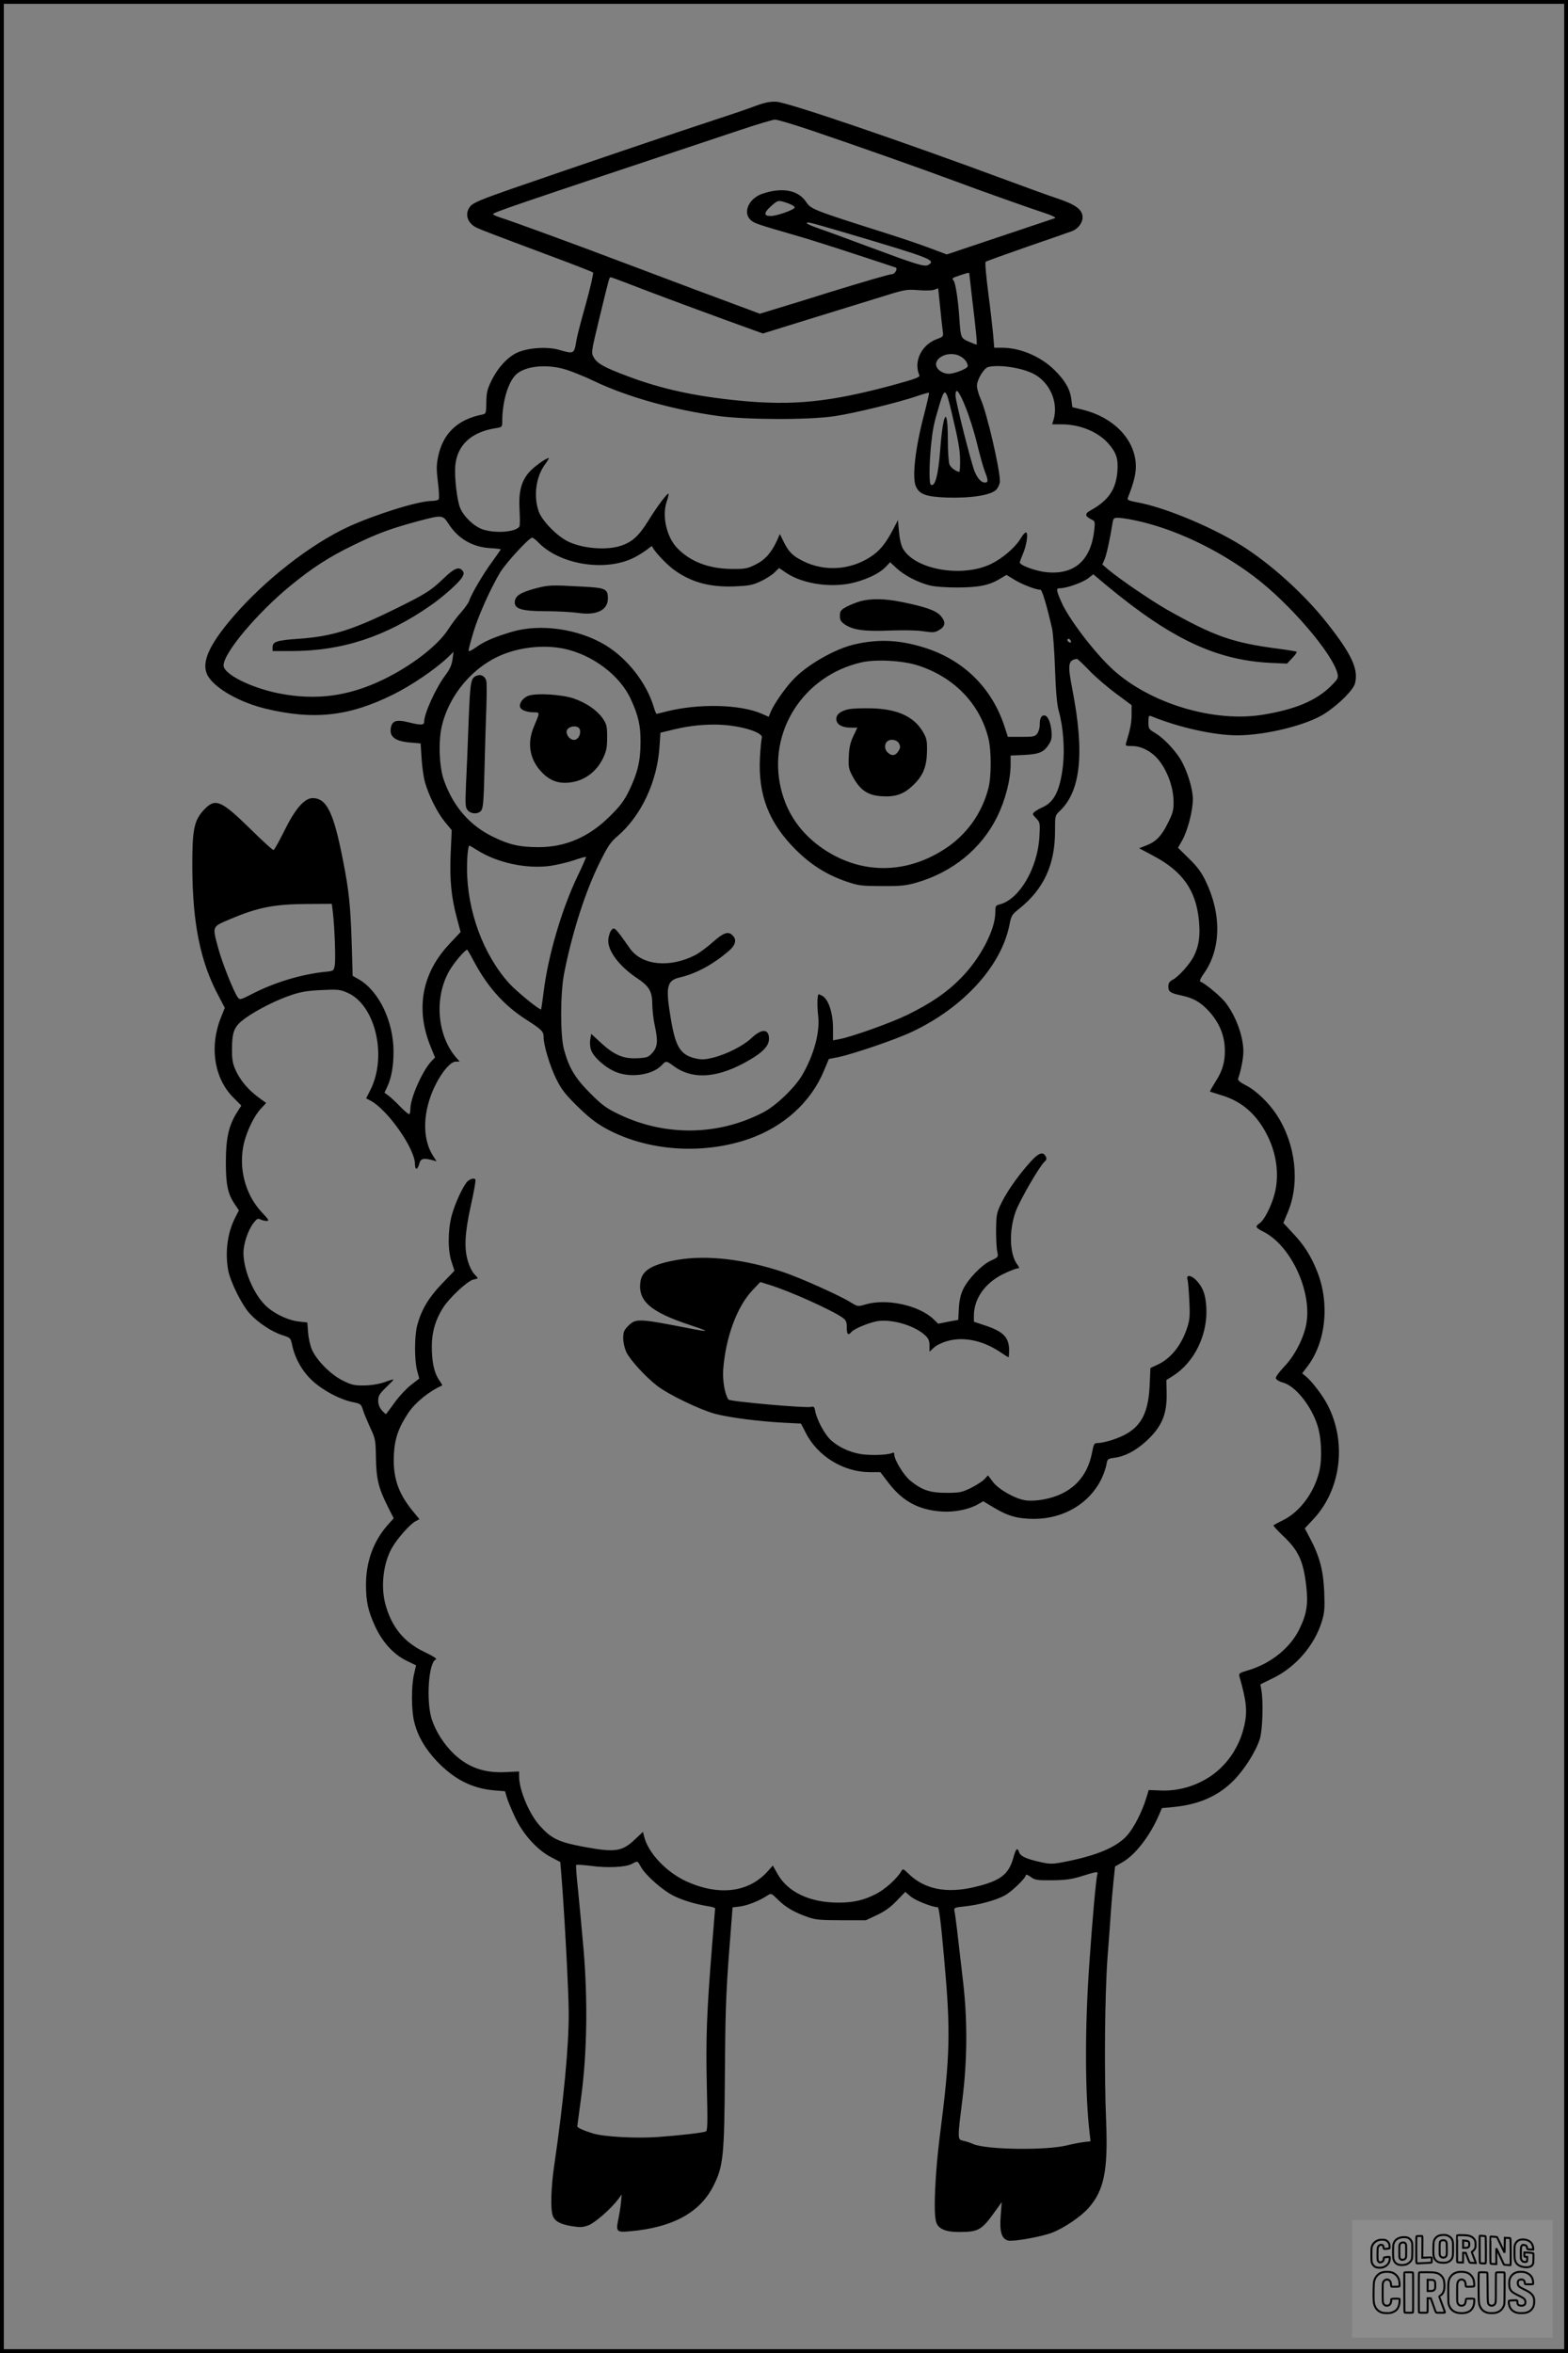 <?xml version="1.0" encoding="UTF-8"?>
<svg xmlns="http://www.w3.org/2000/svg" version="1.0" width="1024pt" height="1536pt" viewBox="0 0 1024 1536" preserveAspectRatio="xMidYMid meet">
  <rect x="0" y="0" width="1024" height="1536" fill="#808080" stroke="none"/>
  <g transform="translate(0.00 0.00) scale(1)">
    <g transform="translate(0,1536) scale(0.1,-0.1)" fill="#000000" stroke="none">
      <path d="M4935 14669 c-44 -17 -161 -57 -260 -89 -206 -67 -972 -327 -1335 -453 -190 -66 -250 -91 -267 -112 -40 -46 -24 -108 35 -139 29 -15 130 -53 512 -196 135 -50 249 -95 253 -99 4 -4 -17 -96 -47 -205 -31 -109 -58 -214 -61 -234 -15 -94 -15 -94 -113 -66 -75 22 -198 15 -270 -16 -65 -28 -130 -98 -173 -186 -27 -55 -32 -77 -33 -140 -1 -71 -2 -75 -26 -80 -163 -32 -260 -125 -290 -281 -10 -49 -10 -83 0 -162 7 -55 9 -104 5 -110 -3 -6 -24 -11 -45 -11 -88 0 -369 -88 -548 -170 -246 -115 -539 -343 -746 -582 -170 -197 -219 -316 -163 -399 54 -80 206 -164 367 -204 317 -77 548 -52 835 90 125 62 273 163 359 243 l38 37 -7 -50 c-5 -36 -18 -65 -46 -102 -63 -84 -139 -250 -139 -305 0 -23 -23 -23 -106 -2 -71 17 -100 10 -110 -30 -15 -63 22 -94 123 -103 l70 -6 6 -96 c3 -53 13 -123 22 -156 24 -86 79 -197 130 -260 l45 -54 -7 -155 c-7 -171 4 -283 42 -424 l23 -86 -74 -79 c-178 -189 -221 -421 -124 -664 l31 -76 -25 -26 c-58 -62 -136 -239 -136 -309 0 -16 -3 -31 -6 -35 -4 -3 -30 18 -58 47 -28 29 -63 62 -78 73 l-27 20 18 39 c27 57 41 134 41 228 0 197 -94 395 -225 472 l-42 24 -6 208 c-8 250 -18 350 -58 550 -60 308 -106 402 -197 402 -55 0 -116 -72 -188 -219 -33 -66 -63 -120 -68 -120 -5 -1 -73 61 -150 137 -191 187 -229 204 -301 129 -68 -71 -80 -130 -79 -377 1 -363 52 -617 168 -835 l44 -84 -24 -60 c-78 -192 -46 -401 81 -527 l51 -51 -28 -44 c-54 -85 -73 -168 -73 -324 0 -151 12 -209 61 -280 l24 -36 -25 -49 c-50 -98 -66 -226 -45 -341 14 -76 90 -229 142 -285 54 -59 145 -119 213 -140 52 -17 53 -17 64 -70 20 -87 66 -167 131 -227 69 -64 177 -121 260 -139 55 -11 58 -13 70 -51 6 -21 28 -73 47 -115 35 -74 36 -82 38 -197 2 -138 17 -199 76 -317 l40 -79 -41 -46 c-92 -105 -140 -238 -140 -389 0 -109 14 -171 60 -271 48 -104 120 -182 205 -224 l62 -30 -13 -57 c-19 -78 -18 -240 2 -316 23 -91 71 -172 147 -253 113 -118 228 -177 372 -190 l73 -6 12 -41 c6 -22 32 -83 56 -134 53 -110 145 -211 236 -257 l57 -30 5 -60 c20 -231 50 -788 50 -925 1 -219 -33 -572 -95 -998 -21 -144 -25 -285 -9 -326 13 -36 49 -56 124 -68 56 -9 72 -8 110 6 43 17 148 109 194 171 l22 30 -5 -55 c-3 -30 -11 -78 -17 -107 -17 -81 -12 -87 80 -78 274 24 454 122 541 296 65 129 71 191 75 729 2 372 7 527 26 777 l24 312 50 6 c50 7 125 37 177 71 26 17 26 16 72 -29 48 -48 107 -82 197 -113 45 -16 84 -19 215 -19 l160 0 72 34 c51 24 89 51 129 93 l56 58 34 -29 c29 -26 142 -71 178 -71 8 0 21 -100 41 -327 44 -485 41 -633 -27 -1163 -31 -245 -43 -500 -25 -563 12 -45 60 -67 147 -67 133 0 150 10 246 145 l36 50 -7 -91 c-8 -103 6 -149 49 -160 34 -8 219 25 288 52 79 31 188 105 237 161 101 114 127 243 115 558 -14 332 -9 832 9 1080 10 121 19 256 22 300 3 44 10 128 16 186 l11 105 47 27 c84 47 181 172 240 310 l19 44 74 7 c167 16 292 71 393 172 71 71 148 193 173 274 17 58 23 238 10 315 l-7 40 80 39 c150 72 273 215 321 370 18 60 20 85 16 195 -6 140 -30 231 -93 350 l-34 64 57 61 c179 192 218 497 94 741 -30 60 -101 154 -140 187 l-28 23 34 45 c121 157 147 412 64 620 -39 99 -87 175 -158 249 l-63 68 30 72 c79 189 51 441 -71 630 -52 81 -135 161 -203 196 -41 21 -55 34 -51 45 17 46 34 131 34 175 0 99 -47 229 -116 320 -32 41 -135 127 -165 137 -7 2 2 24 23 53 112 158 117 385 12 603 -28 58 -54 94 -109 147 l-72 71 28 49 c36 65 69 193 69 269 0 70 -40 196 -84 265 -41 64 -111 136 -162 166 -42 25 -44 28 -44 71 0 40 2 45 18 39 181 -74 411 -125 562 -125 186 0 455 67 570 141 93 60 188 155 199 198 24 94 -23 193 -188 401 -137 172 -331 351 -516 475 -193 129 -526 271 -718 306 -55 10 -67 16 -62 28 43 109 57 170 52 229 -13 162 -150 300 -348 348 l-66 16 -6 48 c-8 69 -41 126 -111 195 -91 89 -223 145 -342 145 l-51 0 -7 83 c-4 45 -18 169 -32 276 -14 107 -22 197 -17 202 4 4 127 48 273 99 146 50 278 96 293 102 37 14 67 54 67 89 0 50 -44 83 -160 122 -58 19 -204 72 -325 117 -701 260 -1440 512 -1515 516 -41 2 -75 -5 -135 -27z m371 -163 c287 -97 717 -249 924 -326 171 -64 484 -175 605 -215 39 -13 63 -26 55 -29 -8 -3 -171 -57 -361 -121 l-346 -116 -104 39 c-57 22 -189 67 -294 100 -476 151 -488 156 -520 203 -52 79 -158 98 -287 54 -89 -31 -129 -123 -75 -172 22 -20 44 -28 287 -98 69 -19 242 -74 385 -121 143 -47 266 -87 273 -90 18 -5 -3 -44 -24 -44 -16 0 -197 -53 -414 -120 -69 -22 -198 -62 -287 -89 l-161 -49 -104 39 c-56 21 -204 76 -328 122 -124 47 -333 125 -465 175 -306 116 -724 269 -792 290 -29 9 -53 20 -53 23 0 12 60 33 1610 549 113 38 217 69 231 69 14 1 124 -32 245 -73z m-163 -472 c26 -9 47 -21 47 -28 0 -14 -115 -56 -157 -56 -46 0 -46 20 0 62 48 43 48 43 110 22z m397 -199 c540 -160 577 -174 521 -205 -25 -13 -78 4 -398 123 -136 51 -281 104 -320 117 -40 14 -73 28 -73 32 0 12 1 12 270 -67z m790 -260 c0 -3 9 -79 19 -168 26 -215 34 -297 28 -297 -2 0 -25 9 -51 20 -52 24 -52 24 -61 155 -8 120 -25 227 -37 243 -13 16 -13 16 42 35 51 17 60 19 60 12z m-2255 -56 c191 -74 418 -158 653 -244 l254 -92 271 84 c150 46 360 111 467 144 190 60 197 61 276 55 45 -4 92 -3 106 3 l25 9 12 -116 c6 -64 14 -135 17 -158 6 -41 6 -41 -39 -58 -100 -38 -152 -146 -113 -236 5 -12 -27 -24 -166 -62 -416 -113 -660 -138 -1013 -103 -284 28 -500 75 -715 155 -164 61 -208 86 -232 126 -18 31 -18 32 37 260 65 267 64 264 73 264 4 0 43 -14 87 -31z m2195 -484 c29 -15 50 -42 50 -65 0 -16 -86 -50 -125 -50 -21 0 -44 9 -61 23 -69 60 47 138 136 92z m-2570 -89 c41 -13 125 -47 185 -76 211 -101 519 -187 810 -226 188 -25 596 -26 760 0 131 20 421 91 536 131 40 14 74 23 76 21 2 -2 -12 -64 -31 -138 -59 -222 -82 -422 -53 -477 24 -49 68 -64 201 -69 160 -5 291 16 324 53 12 15 22 38 22 53 0 82 -85 446 -125 536 -14 31 -25 70 -25 87 0 40 45 115 73 123 69 18 219 -4 296 -44 106 -54 164 -185 132 -298 l-10 -32 62 0 c120 0 238 -49 305 -125 53 -60 66 -101 59 -185 -10 -117 -60 -189 -177 -253 -36 -20 -35 -36 4 -56 28 -13 28 -15 22 -73 -22 -195 -128 -289 -305 -274 -73 6 -181 45 -181 65 0 5 9 28 19 52 24 54 37 134 23 143 -6 3 -22 -14 -36 -38 -34 -58 -116 -129 -191 -166 -188 -93 -498 -40 -578 98 -12 21 -22 63 -26 110 l-7 77 -31 -60 c-49 -94 -89 -143 -151 -182 -132 -85 -298 -95 -437 -26 -66 33 -92 57 -125 122 l-27 55 -20 -45 c-36 -78 -78 -125 -140 -155 -53 -26 -67 -29 -158 -28 -148 2 -267 48 -352 136 -70 72 -101 210 -69 304 9 26 14 49 12 51 -7 7 -73 -81 -132 -176 -64 -103 -108 -142 -187 -166 -97 -29 -250 -14 -341 32 -73 37 -169 137 -189 197 -33 98 -17 220 38 298 19 26 32 48 29 48 -18 0 -99 -58 -129 -93 -52 -60 -69 -130 -62 -247 3 -53 3 -101 -1 -107 -23 -36 -155 -47 -239 -19 -57 19 -124 83 -148 140 -20 48 -38 200 -32 273 11 136 103 223 265 248 42 7 42 7 42 48 1 127 38 252 90 302 60 57 205 71 330 31z m2514 -275 c46 -192 56 -251 56 -322 0 -38 -2 -69 -5 -69 -18 0 -55 26 -64 47 -6 14 -11 82 -11 163 0 227 -31 186 -50 -68 -13 -167 -34 -243 -61 -226 -12 7 -11 129 1 255 12 113 17 139 57 273 33 108 40 103 77 -53z m93 28 c23 -57 56 -161 73 -232 17 -70 39 -151 50 -180 25 -64 25 -77 2 -77 -24 0 -47 25 -67 72 -23 57 -125 459 -125 496 0 58 23 31 67 -79z m-3378 -758 c62 -97 155 -151 269 -159 39 -2 72 -6 72 -8 0 -2 -24 -37 -53 -77 -59 -79 -141 -218 -152 -257 -4 -14 -28 -47 -52 -75 -25 -27 -64 -79 -87 -115 -68 -105 -238 -236 -421 -325 -229 -111 -442 -139 -685 -91 -184 37 -360 126 -360 182 0 81 217 340 435 519 145 119 252 188 410 265 160 78 245 109 418 156 166 44 167 44 206 -15z m4479 23 c251 -51 542 -187 780 -366 233 -175 518 -507 547 -637 6 -28 1 -36 -49 -85 -95 -91 -229 -147 -435 -181 -321 -54 -740 72 -984 295 -118 108 -289 332 -336 441 -35 81 -35 89 -8 89 42 0 146 37 182 64 l35 27 87 -73 c417 -346 713 -487 1067 -505 l111 -5 34 36 c19 20 32 38 29 41 -3 3 -57 12 -119 20 -299 39 -419 81 -729 256 -106 61 -303 195 -380 259 l-41 35 15 35 c13 32 34 126 51 233 5 33 9 37 36 37 16 0 65 -7 107 -16z m-3897 -140 c140 -150 441 -199 630 -104 31 16 70 41 88 55 17 15 31 23 31 18 0 -17 84 -109 134 -147 113 -85 236 -120 401 -114 93 4 119 8 170 32 33 15 74 41 92 58 l31 30 44 -30 c111 -76 306 -103 453 -63 91 25 162 61 201 102 l27 29 43 -40 c50 -46 138 -92 214 -111 33 -9 106 -14 185 -14 140 1 206 14 279 59 l39 23 56 -34 c51 -30 136 -63 166 -63 11 0 43 -110 76 -255 6 -27 15 -147 19 -265 5 -144 13 -233 24 -270 29 -102 40 -246 28 -356 -18 -159 -56 -238 -130 -272 -21 -9 -45 -23 -55 -31 -16 -14 -16 -16 9 -42 26 -27 27 -31 22 -121 -12 -207 -132 -410 -260 -442 -26 -6 -28 -10 -28 -54 -1 -113 -99 -300 -225 -427 -92 -94 -195 -164 -350 -240 -106 -52 -370 -146 -447 -159 l-38 -7 0 80 c0 95 -28 183 -66 208 -14 8 -26 14 -29 12 -8 -9 -9 -77 -2 -139 13 -107 -27 -255 -104 -388 -50 -84 -171 -200 -254 -243 -295 -154 -643 -158 -945 -12 -81 39 -108 59 -186 137 -98 98 -139 166 -171 286 -25 91 -24 368 1 495 52 265 136 528 230 720 55 111 72 137 119 177 155 133 259 356 274 584 l6 91 66 16 c103 26 188 37 289 37 151 0 322 -49 307 -88 -3 -9 -9 -66 -12 -127 -13 -244 58 -426 232 -600 102 -102 208 -168 340 -212 71 -24 95 -27 225 -27 123 -1 157 3 224 22 236 68 424 221 527 428 54 109 89 243 89 345 l0 57 89 4 c98 5 129 18 162 71 16 25 19 43 16 82 -6 63 -25 105 -48 105 -20 0 -29 -20 -29 -64 0 -17 -7 -42 -16 -54 -14 -20 -24 -22 -104 -22 l-88 0 -22 68 c-83 253 -268 435 -525 515 -161 50 -296 57 -453 21 -129 -29 -314 -135 -404 -232 -52 -55 -124 -159 -144 -207 l-14 -34 -43 19 c-143 63 -415 69 -628 15 -31 -8 -59 -15 -61 -15 -3 0 -11 19 -18 43 -47 158 -171 317 -315 405 -176 107 -426 143 -611 88 -115 -34 -183 -63 -236 -102 -31 -22 -48 -29 -48 -20 0 7 14 60 31 117 32 108 111 285 175 392 39 64 189 227 209 227 6 0 22 -12 36 -26z m3482 -648 c4 -10 1 -13 -9 -9 -15 6 -19 23 -5 23 5 0 11 -7 14 -14z m-3308 -51 c186 -40 365 -175 435 -330 49 -107 64 -172 63 -280 0 -121 -19 -200 -74 -315 -34 -69 -58 -101 -128 -170 -135 -134 -288 -200 -463 -200 -122 0 -191 15 -295 66 -155 74 -263 199 -324 371 -30 84 -37 247 -15 347 47 210 206 397 403 475 124 49 273 62 398 36z m3425 -138 c38 -41 117 -109 175 -152 l105 -78 0 -61 c0 -54 -9 -99 -35 -183 -7 -22 -4 -23 38 -23 68 0 142 -43 188 -110 51 -73 82 -168 83 -251 1 -56 -4 -76 -36 -140 -43 -87 -78 -123 -142 -148 l-47 -18 92 -49 c193 -102 280 -226 299 -425 9 -97 0 -162 -32 -228 -26 -53 -100 -136 -140 -157 -21 -11 -28 -22 -28 -44 0 -34 13 -43 88 -59 75 -16 121 -42 175 -100 63 -68 99 -146 105 -231 6 -89 -11 -156 -60 -231 -21 -34 -38 -63 -36 -64 2 -2 35 -12 73 -24 136 -40 234 -126 304 -268 59 -119 76 -257 45 -376 -21 -80 -68 -173 -99 -193 -30 -20 -26 -28 27 -55 177 -90 315 -384 280 -596 -16 -96 -78 -216 -148 -287 -30 -32 -54 -64 -52 -73 2 -9 22 -22 49 -29 79 -23 179 -147 221 -273 28 -82 34 -220 14 -305 -33 -139 -127 -266 -238 -320 -31 -15 -58 -30 -61 -33 -3 -3 24 -32 59 -66 104 -97 136 -166 155 -334 13 -116 2 -182 -46 -279 -60 -123 -189 -226 -339 -269 -51 -15 -57 -19 -52 -38 47 -163 53 -229 32 -322 -23 -100 -69 -187 -137 -259 -101 -108 -258 -171 -409 -164 l-78 3 -17 -55 c-27 -88 -80 -192 -124 -241 -68 -78 -204 -134 -415 -174 -77 -15 -90 -14 -157 1 -89 20 -125 37 -134 64 -11 33 -21 23 -38 -40 -31 -109 -87 -150 -260 -190 -178 -41 -320 -12 -422 87 -36 35 -39 36 -49 18 -28 -48 -103 -116 -164 -148 -80 -41 -147 -57 -246 -57 -187 0 -331 68 -398 187 l-31 55 -31 -35 c-124 -140 -316 -165 -530 -70 -134 61 -254 187 -280 297 l-7 28 -53 -50 c-85 -80 -130 -86 -343 -46 -157 30 -203 53 -278 136 -70 78 -135 234 -135 323 l0 31 -88 -4 c-138 -7 -241 29 -335 116 -66 62 -122 150 -148 231 -37 120 -20 370 27 388 11 4 -15 21 -74 49 -137 66 -217 166 -257 319 -29 115 -11 263 45 361 34 60 117 154 153 173 l26 14 -45 55 c-94 115 -128 218 -122 361 5 108 29 179 94 277 46 69 136 142 222 180 2 1 -8 18 -22 38 -31 46 -46 116 -46 217 0 93 24 175 74 253 43 67 160 175 197 183 16 3 29 7 29 9 0 2 -10 14 -23 28 -13 13 -31 49 -40 79 -27 85 -22 186 18 368 20 88 33 164 30 169 -7 11 -29 7 -50 -10 -27 -23 -85 -147 -106 -228 -25 -99 -25 -228 1 -302 l18 -55 -82 -85 c-87 -91 -134 -170 -161 -270 -19 -70 -19 -229 -1 -297 l14 -52 -53 -41 c-29 -22 -77 -73 -106 -113 -29 -40 -54 -74 -57 -77 -2 -3 -15 8 -28 23 -16 19 -24 40 -24 64 0 31 8 44 50 85 27 26 50 50 50 52 0 3 -26 -4 -57 -16 -38 -13 -85 -21 -133 -22 -66 -1 -83 3 -142 32 -77 38 -170 131 -201 202 -11 24 -22 75 -25 111 l-5 66 -54 6 c-75 8 -173 56 -226 112 -76 79 -137 229 -137 337 0 59 30 148 65 194 22 28 29 32 45 24 10 -5 29 -10 41 -10 19 0 15 7 -30 55 -112 118 -157 298 -116 460 21 80 66 172 108 217 l35 38 -48 35 c-68 50 -118 109 -149 174 -21 46 -26 71 -26 136 0 123 14 156 88 209 79 56 204 119 304 152 59 20 106 27 193 31 104 5 120 4 168 -17 182 -78 262 -411 152 -633 l-29 -57 27 -14 c112 -58 292 -314 292 -415 0 -41 17 -40 28 2 9 34 26 39 85 24 l28 -8 -25 39 c-72 115 -65 296 19 462 45 89 99 150 132 150 l25 0 -27 31 c-128 153 -140 415 -26 585 39 58 97 122 104 113 2 -2 23 -40 47 -84 87 -161 194 -280 335 -370 103 -66 115 -78 115 -115 0 -52 40 -186 81 -270 35 -71 58 -101 138 -180 69 -68 120 -109 181 -143 268 -150 630 -178 937 -73 230 79 409 241 494 447 l32 76 61 12 c99 21 379 116 483 166 335 158 581 428 635 696 12 62 17 70 63 106 161 128 235 288 235 508 0 100 0 102 31 131 137 129 163 379 82 794 -32 165 -28 190 30 199 4 0 38 -32 77 -72z m-1115 29 c235 -76 402 -248 459 -472 21 -80 21 -251 1 -329 -43 -167 -145 -308 -290 -400 -254 -163 -543 -162 -788 3 -145 99 -238 230 -277 394 -89 370 146 737 525 824 95 22 271 12 370 -20z m-2878 -1206 c131 -83 324 -124 479 -102 44 7 114 23 154 37 40 14 75 23 77 21 2 -1 -23 -59 -56 -127 -105 -220 -194 -526 -222 -764 -7 -55 -14 -102 -15 -104 -7 -8 -156 113 -206 167 -171 187 -278 476 -278 753 0 79 7 149 16 149 2 0 25 -14 51 -30z m-943 -407 c12 -109 19 -309 12 -345 -7 -36 -8 -37 -64 -42 -159 -17 -333 -70 -481 -147 -69 -35 -75 -37 -87 -21 -26 33 -104 229 -129 323 -39 146 -42 138 78 189 182 77 287 98 508 99 l156 1 7 -57z m2011 -6229 c30 -55 143 -155 217 -191 62 -30 143 -54 231 -68 20 -3 37 -9 37 -13 0 -4 -9 -115 -20 -247 -35 -431 -41 -607 -34 -912 6 -246 5 -293 -7 -297 -23 -9 -175 -26 -312 -36 -143 -10 -355 1 -427 24 -56 17 -100 37 -100 45 0 3 12 92 26 196 38 285 43 629 15 960 -12 138 -29 316 -37 398 -9 81 -14 150 -11 153 3 3 46 0 96 -6 107 -15 225 -9 266 12 41 22 38 22 60 -18z m2981 -51 c-8 -25 -33 -303 -51 -568 -31 -426 -30 -855 1 -1121 l6 -52 -43 -5 c-24 -3 -73 -12 -109 -21 -136 -35 -531 -29 -614 8 -17 8 -46 17 -63 21 -41 8 -41 5 -8 269 32 256 34 513 5 766 -35 306 -50 434 -56 461 -5 26 -4 27 63 34 96 10 206 40 265 72 47 26 138 114 138 134 0 5 14 -1 31 -13 28 -21 41 -23 142 -22 90 1 128 7 192 27 99 31 108 32 101 10z"></path>
      <path d="M2898 11585 c-85 -81 -116 -101 -313 -198 -284 -140 -418 -182 -637 -197 -141 -10 -168 -19 -168 -55 l0 -25 123 0 c332 0 618 94 914 301 79 55 185 150 202 182 11 21 12 29 1 42 -23 28 -54 16 -122 -50z"></path>
      <path d="M3501 11520 c-101 -27 -135 -48 -139 -87 -5 -48 45 -63 208 -63 71 0 163 -5 205 -11 122 -18 195 18 195 95 -1 63 -15 69 -172 77 -200 11 -214 10 -297 -11z"></path>
      <path d="M5618 11435 c-25 -7 -66 -23 -90 -36 -38 -21 -43 -29 -43 -59 0 -28 6 -38 33 -57 54 -36 130 -46 295 -39 90 3 176 2 218 -5 62 -9 73 -9 102 8 41 24 45 52 12 91 -30 36 -97 60 -255 92 -111 23 -203 24 -272 5z"></path>
      <path d="M3991 9286 c-7 -8 -15 -33 -18 -55 -10 -71 68 -177 187 -256 81 -54 100 -87 100 -177 1 -34 7 -92 15 -128 23 -104 20 -144 -14 -182 -26 -29 -35 -33 -99 -36 -90 -5 -152 21 -239 102 l-62 57 -6 -35 c-4 -19 -2 -51 5 -70 16 -48 98 -120 168 -146 100 -38 238 -15 296 49 24 27 30 26 71 -5 119 -90 273 -85 463 16 129 70 172 116 163 175 -8 50 -52 46 -113 -11 -54 -51 -162 -106 -254 -129 -49 -12 -72 -13 -109 -5 -101 23 -133 73 -164 259 -36 212 -27 251 61 271 105 25 214 84 316 171 46 39 55 75 26 103 -28 29 -59 18 -130 -45 -38 -34 -89 -71 -114 -84 -167 -85 -347 -67 -425 42 -101 143 -103 145 -124 119z"></path>
      <path d="M3115 10950 c-41 -16 -44 -29 -55 -305 -5 -149 -13 -334 -17 -412 -5 -129 -4 -145 12 -163 22 -25 67 -26 87 -2 13 14 17 61 22 267 3 138 9 319 12 402 3 84 3 164 0 178 -8 30 -34 45 -61 35z"></path>
      <path d="M3450 10818 c-36 -14 -62 -51 -53 -75 7 -19 46 -33 90 -33 40 0 40 2 -1 -95 -43 -102 -29 -203 41 -284 46 -54 99 -81 161 -81 108 0 200 59 249 158 23 48 28 70 28 139 0 74 -3 85 -30 125 -38 53 -105 99 -187 128 -78 27 -245 37 -298 18z m338 -225 c5 -32 -15 -63 -40 -63 -23 0 -47 26 -48 52 0 40 82 51 88 11z"></path>
      <path d="M6712 7756 c-77 -89 -146 -190 -180 -265 -23 -49 -26 -69 -27 -161 0 -58 3 -121 8 -141 7 -35 7 -36 -44 -59 -60 -29 -146 -118 -179 -186 -16 -32 -25 -72 -28 -124 l-4 -76 -66 -12 -65 -13 -31 30 c-96 91 -307 136 -443 96 -51 -15 -51 -15 -100 15 -73 45 -325 158 -438 196 -252 84 -498 113 -690 80 -162 -28 -230 -67 -242 -139 -20 -128 62 -201 327 -288 132 -44 128 -47 -20 -18 -318 62 -338 63 -386 15 -29 -29 -34 -41 -34 -82 0 -28 9 -65 20 -90 26 -53 125 -161 201 -220 75 -58 279 -156 378 -183 90 -24 279 -49 444 -58 l118 -6 31 -60 c77 -153 247 -257 419 -257 l68 0 56 -73 c91 -118 196 -174 345 -184 83 -6 180 14 238 48 l33 19 67 -40 c94 -57 159 -75 267 -75 195 1 363 103 440 265 14 30 28 71 31 91 6 35 9 37 53 43 68 9 138 46 205 107 103 94 138 176 135 317 l-2 83 44 28 c139 88 227 268 217 446 -5 85 -21 130 -66 178 -33 34 -68 37 -57 5 4 -13 9 -75 12 -139 5 -102 3 -125 -16 -182 -38 -113 -109 -200 -197 -238 l-41 -19 -5 -112 c-9 -212 -74 -304 -249 -359 -34 -11 -73 -19 -88 -19 -26 0 -28 -4 -40 -66 -25 -124 -91 -213 -196 -264 -69 -34 -172 -53 -237 -44 -67 9 -177 71 -214 121 l-32 42 -23 -25 c-13 -14 -53 -39 -88 -57 -60 -29 -74 -32 -161 -32 -108 0 -160 18 -237 81 -42 35 -103 135 -103 170 0 12 -5 14 -17 8 -30 -13 -147 -16 -208 -5 -74 14 -138 45 -189 90 -40 37 -91 131 -102 189 -5 28 -10 33 -27 28 -34 -9 -531 35 -540 48 -24 36 -39 124 -34 196 16 210 89 408 189 515 l53 56 55 -17 c130 -39 409 -164 483 -216 22 -16 27 -27 27 -64 0 -45 9 -54 29 -30 19 23 127 67 180 73 97 11 239 -33 304 -95 21 -20 27 -35 27 -66 l0 -40 28 26 c15 15 54 34 86 43 105 31 229 6 340 -66 32 -22 60 -39 62 -39 2 0 4 21 4 46 0 83 -37 121 -152 160 l-78 26 0 38 c0 113 73 216 195 275 40 19 81 35 90 35 14 0 14 4 -4 29 -49 69 -52 224 -7 345 29 76 154 292 186 321 15 13 17 22 9 36 -19 37 -51 22 -117 -55z"></path>
      <path d="M5541 10730 c-55 -12 -83 -36 -79 -69 4 -32 39 -51 95 -51 l42 0 -27 -57 c-20 -43 -27 -77 -29 -133 -3 -69 -1 -80 29 -135 47 -85 98 -118 189 -123 89 -5 143 14 204 74 64 61 87 120 89 219 1 71 -2 85 -27 128 -58 99 -165 148 -332 153 -60 2 -130 -1 -154 -6z m331 -225 c9 -19 8 -29 -6 -50 -19 -29 -42 -32 -68 -8 -21 18 -24 53 -6 71 22 22 67 14 80 -13z"></path>
    </g>
  </g>
  <rect x="0.0" y="0.0" width="1024.0" height="1536.0" fill="none" stroke="black" stroke-width="5"></rect>
  <g transform="translate(882.93 1449.20) scale(0.128)" opacity="1.0">
    <rect x="0" y="0" width="1024.0" height="600.0" fill="white" fill-opacity="0.1"></rect>
    <g transform="translate(0,650) scale(0.1,-0.1)" stroke="none">
      <path fill="none" stroke="#000000" stroke-width="100" d="M4491 5720 c-164 -43 -269 -147 -319 -315 -19 -65 -29 -577 -13 -693 25 -190 116 -310 276 -367 63 -23 284 -32 370 -16 122 22 249 110 294 205 51 104 56 150 56 496 0 341 -4 385 -48 478 -46 100 -156 184 -282 217 -83 21 -241 19 -334 -5z m270 -273 c19 -12 43 -40 54 -62 18 -37 20 -64 23 -320 5 -339 -1 -384 -56 -436 -87 -82 -235 -56 -289 51 -22 43 -23 53 -23 335 0 314 7 370 52 412 34 32 66 42 139 42 53 1 73 -4 100 -22z"></path>
      <path fill="none" stroke="#000000" stroke-width="100" d="M5367 5723 c-4 -3 -7 -311 -7 -683 0 -618 1 -679 17 -691 12 -10 51 -14 152 -14 l136 0 3 248 2 248 67 -3 67 -3 34 -85 c18 -47 58 -152 89 -235 30 -82 63 -158 73 -168 14 -15 40 -19 165 -24 l148 -6 -5 34 c-4 19 -49 143 -102 276 -53 133 -96 246 -96 251 0 6 15 19 33 31 53 33 104 92 134 156 27 57 28 67 27 195 0 115 -4 144 -23 193 -31 80 -76 135 -148 183 -83 56 -166 82 -303 94 -129 11 -453 14 -463 3z m541 -300 c55 -27 77 -73 77 -163 0 -61 -4 -82 -23 -111 -34 -55 -73 -69 -191 -69 l-101 0 0 187 0 186 101 -6 c66 -4 114 -12 137 -24z"></path>
      <path fill="none" stroke="#000000" stroke-width="100" d="M6514 5685 c-4 -9 -5 -320 -2 -690 3 -511 7 -678 16 -687 19 -19 273 -30 291 -13 11 11 13 126 12 675 -1 364 -6 672 -11 685 -11 28 -27 31 -187 40 -99 6 -114 5 -119 -10z"></path>
      <path fill="none" stroke="#000000" stroke-width="100" d="M3355 5683 c-27 -3 -55 -9 -62 -15 -10 -8 -13 -150 -13 -683 0 -592 2 -674 15 -685 12 -10 52 -11 173 -6 362 15 578 29 590 38 8 7 12 46 12 129 0 108 -2 119 -20 129 -11 6 -24 9 -28 7 -4 -3 -103 -8 -221 -12 l-214 -7 5 545 c4 384 2 549 -5 556 -11 11 -120 12 -232 4z"></path>
      <path fill="none" stroke="#000000" stroke-width="100" d="M7067 5654 c-4 -4 -7 -310 -7 -680 0 -625 1 -673 18 -692 15 -18 31 -21 152 -24 l134 -3 -3 400 c-2 277 1 397 8 390 11 -11 153 -311 251 -530 96 -215 128 -281 142 -292 7 -6 82 -14 165 -17 l153 -7 11 28 c14 34 3 1333 -11 1347 -5 5 -70 11 -144 14 l-136 5 -1 -54 c-1 -30 -5 -200 -8 -379 l-6 -325 -73 150 c-40 83 -123 256 -184 385 -61 129 -117 242 -125 252 -11 12 -40 18 -121 22 -59 4 -130 9 -157 12 -28 3 -54 2 -58 -2z"></path>
      <path fill="none" stroke="#000000" stroke-width="100" d="M2507 5614 c-220 -49 -342 -159 -394 -357 -24 -91 -24 -641 0 -740 57 -233 232 -339 510 -310 56 6 127 21 158 33 76 29 187 114 226 174 64 95 67 114 71 505 2 232 -1 371 -8 404 -27 126 -116 235 -228 278 -74 29 -236 35 -335 13z m191 -281 c15 -11 36 -35 47 -54 19 -32 20 -52 20 -349 0 -309 0 -316 -23 -362 -31 -62 -75 -89 -155 -95 -53 -4 -67 -2 -97 19 -19 13 -44 41 -55 63 -19 37 -20 60 -20 350 0 337 2 351 60 405 54 51 169 63 223 23z"></path>
      <path fill="none" stroke="#000000" stroke-width="100" d="M8568 5491 c-133 -43 -219 -134 -262 -280 -13 -45 -16 -107 -16 -343 0 -320 9 -395 60 -506 73 -156 258 -255 506 -269 191 -11 324 47 376 165 19 42 22 70 26 288 4 209 3 242 -11 256 -19 18 -186 38 -347 41 l-105 2 -3 -95 c-1 -52 2 -102 7 -109 6 -10 33 -16 75 -19 l66 -4 0 -105 c0 -98 -1 -105 -26 -130 -23 -23 -31 -25 -99 -21 -64 3 -79 7 -112 34 -21 16 -49 52 -63 80 -25 49 -25 51 -25 324 0 303 6 348 56 402 28 29 32 30 99 26 105 -6 152 -50 167 -158 8 -53 9 -54 48 -62 22 -5 90 -10 150 -11 l110 -2 3 43 c4 52 -30 180 -66 245 -53 99 -179 183 -317 212 -96 20 -226 18 -297 -4z"></path>
      <path fill="none" stroke="#000000" stroke-width="100" d="M1390 5484 c-203 -45 -359 -207 -390 -404 -13 -83 -13 -616 0 -694 20 -123 100 -235 203 -281 98 -45 271 -51 387 -13 211 67 340 238 340 451 0 54 -3 69 -17 74 -24 9 -264 -15 -280 -28 -7 -7 -13 -31 -13 -60 0 -56 -13 -95 -43 -128 -31 -34 -95 -61 -144 -61 -35 0 -48 6 -77 35 -52 52 -58 99 -54 423 3 257 5 280 24 323 42 89 120 132 202 109 53 -14 72 -42 81 -120 11 -90 15 -92 150 -79 62 6 125 15 138 20 25 9 25 10 21 107 -3 82 -9 106 -33 155 -33 68 -97 130 -163 160 -60 27 -235 33 -332 11z"></path>
      <path fill="none" stroke="#000000" stroke-width="100" d="M1600 3845 c-239 -44 -424 -235 -476 -495 -22 -109 -33 -831 -15 -1000 31 -300 174 -492 425 -572 45 -15 100 -21 211 -25 181 -6 263 8 380 66 147 73 214 152 266 311 26 78 32 117 37 219 4 98 2 125 -9 132 -22 14 -393 11 -407 -3 -7 -7 -12 -39 -12 -73 0 -169 -84 -275 -217 -275 -68 0 -110 18 -150 64 -65 73 -68 99 -68 606 0 446 1 456 22 515 78 208 337 201 392 -11 6 -23 13 -75 16 -115 3 -41 10 -78 15 -83 10 -10 289 -10 357 0 63 9 67 18 60 147 -12 210 -62 331 -181 445 -86 82 -165 123 -280 146 -94 19 -261 20 -366 1z"></path>
      <path fill="none" stroke="#000000" stroke-width="100" d="M5376 3840 c-151 -39 -268 -118 -350 -237 -106 -157 -118 -245 -114 -863 4 -463 5 -477 27 -550 33 -106 72 -178 131 -243 123 -135 290 -197 526 -197 326 0 528 127 610 384 34 106 48 339 20 349 -29 12 -386 9 -400 -2 -7 -6 -16 -44 -20 -85 -17 -192 -81 -266 -226 -266 -93 1 -163 55 -197 152 -16 48 -18 92 -18 503 0 437 1 452 22 520 26 81 57 119 121 147 78 35 188 8 237 -56 30 -40 55 -133 55 -206 0 -92 6 -95 157 -92 70 1 161 5 201 8 87 8 88 9 78 158 -12 189 -62 314 -170 422 -76 76 -130 109 -241 144 -102 33 -337 38 -449 10z"></path>
      <path fill="none" stroke="#000000" stroke-width="100" d="M8441 3845 c-204 -45 -357 -196 -406 -402 -24 -99 -17 -331 13 -416 47 -137 141 -225 342 -323 334 -162 396 -203 438 -284 19 -37 23 -57 20 -116 -3 -59 -8 -77 -30 -107 -39 -50 -98 -70 -190 -65 -137 7 -187 57 -188 185 0 95 4 94 -223 86 -106 -3 -198 -10 -204 -16 -17 -13 -17 -107 1 -200 44 -226 196 -375 436 -423 103 -20 339 -15 435 10 199 53 340 189 391 377 21 78 28 222 15 311 -16 115 -56 191 -145 276 -85 81 -145 117 -386 235 -250 122 -298 173 -301 319 -3 109 52 167 164 175 115 8 183 -49 194 -164 3 -32 10 -64 16 -70 10 -14 340 -17 387 -4 24 7 25 9 22 92 -5 150 -54 269 -153 369 -69 70 -189 133 -297 155 -90 18 -265 18 -351 0z"></path>
      <path fill="none" stroke="#000000" stroke-width="100" d="M2710 3833 c-14 -2 -29 -9 -35 -14 -7 -7 -9 -354 -7 -1017 3 -910 5 -1008 20 -1019 20 -16 384 -18 413 -3 19 10 19 32 19 1019 0 923 -1 1010 -16 1022 -13 10 -61 14 -193 16 -97 1 -187 -1 -201 -4z"></path>
      <path fill="none" stroke="#000000" stroke-width="100" d="M3455 3833 c-47 -12 -45 32 -45 -1034 0 -987 0 -1009 19 -1019 12 -6 98 -10 210 -10 159 0 192 3 205 16 14 13 16 61 16 370 l0 355 81 -3 82 -3 88 -245 c49 -135 105 -292 124 -350 20 -58 45 -113 57 -122 18 -16 45 -18 229 -18 184 0 210 2 216 16 7 19 16 -7 -153 448 -74 197 -134 362 -134 366 0 4 23 22 50 40 162 104 228 273 217 560 -8 225 -46 336 -153 450 -104 110 -219 160 -413 179 -101 11 -657 13 -696 4z m721 -409 c64 -48 69 -61 72 -231 4 -176 -7 -223 -59 -267 -43 -36 -89 -46 -216 -46 l-113 0 0 286 0 286 144 -4 c127 -3 148 -5 172 -24z"></path>
      <path fill="none" stroke="#000000" stroke-width="100" d="M6510 3834 c-51 -11 -50 7 -50 -683 1 -672 7 -842 35 -951 45 -175 148 -311 289 -380 117 -58 200 -73 376 -68 124 4 156 9 225 32 108 37 176 79 246 153 61 66 117 169 140 258 9 37 13 248 16 831 4 727 3 782 -13 795 -13 11 -57 14 -204 14 -171 0 -190 -2 -209 -19 -21 -19 -21 -19 -21 -746 0 -782 0 -782 -52 -861 -64 -95 -228 -106 -302 -19 -61 73 -60 64 -66 877 -4 562 -8 745 -17 754 -13 13 -341 23 -393 13z"></path>
    </g>
  </g>
</svg>

